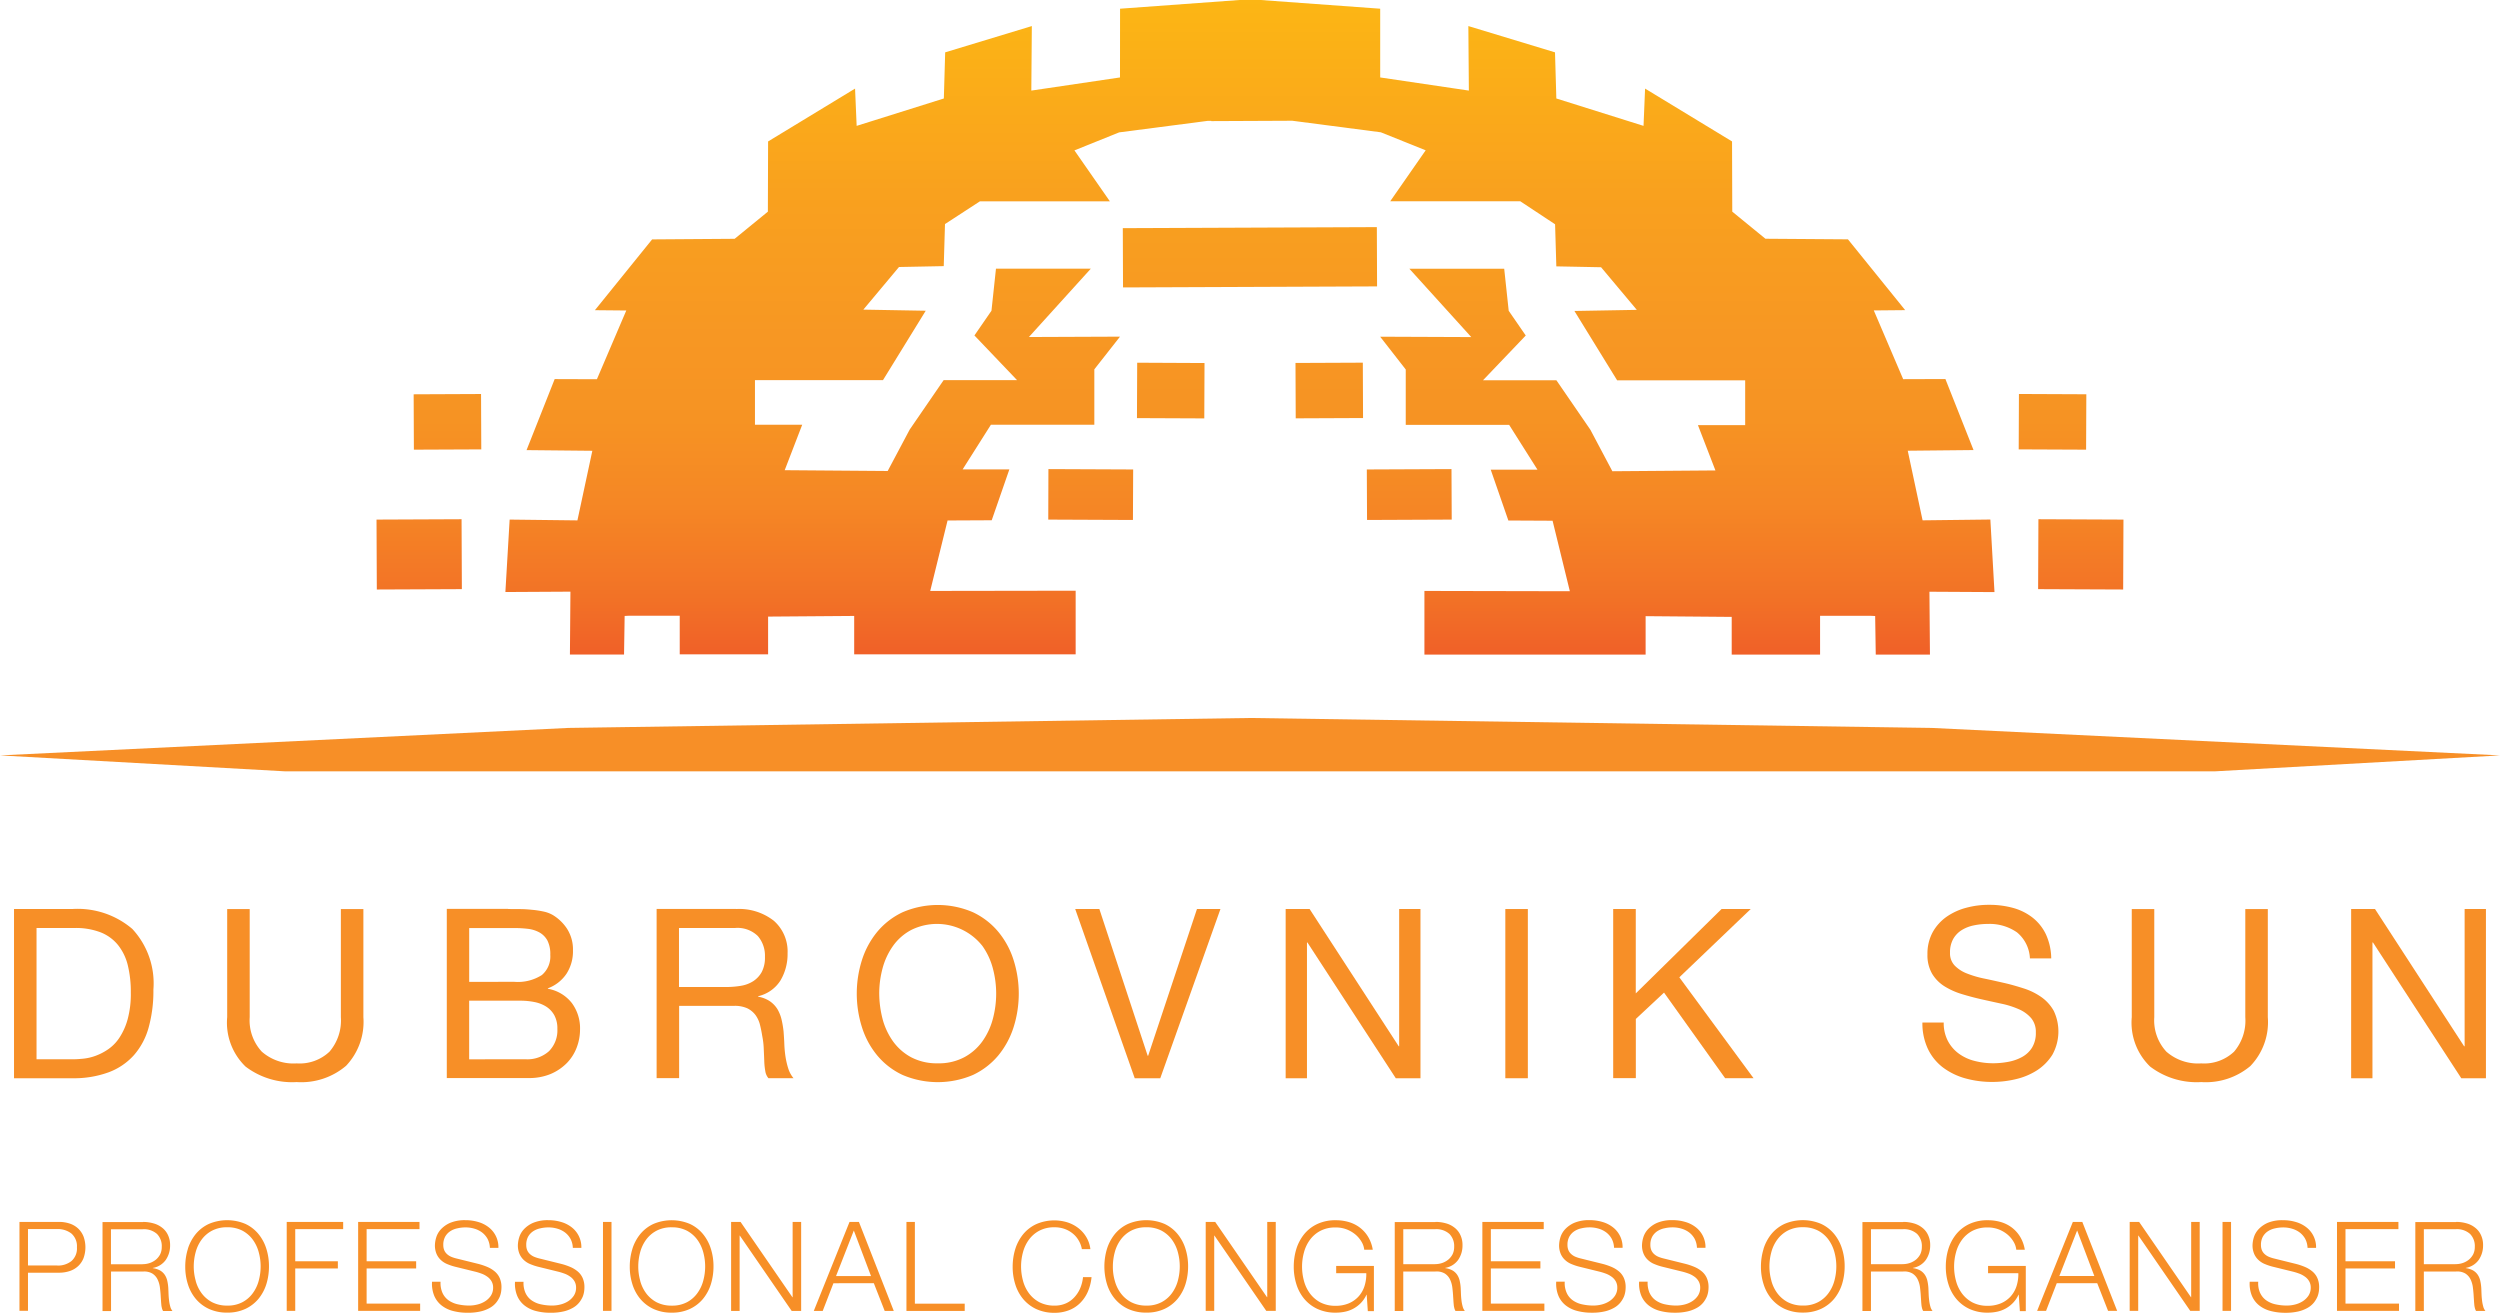 <svg xmlns="http://www.w3.org/2000/svg" xmlns:xlink="http://www.w3.org/1999/xlink" viewBox="0 0 175.993 92.422"><defs><style>.a{fill:#f78f27;}.b{fill:url(#a);}</style><linearGradient id="a" x1="0.5" x2="0.5" y2="1" gradientUnits="objectBoundingBox"><stop offset="0" stop-color="#fcb614"/><stop offset="0.295" stop-color="#f9a11e"/><stop offset="0.514" stop-color="#f79723"/><stop offset="0.643" stop-color="#f69323"/><stop offset="0.776" stop-color="#f58625"/><stop offset="0.911" stop-color="#f27226"/><stop offset="1" stop-color="#f06028"/></linearGradient></defs><g transform="translate(0)"><path class="a" d="M5.99,123.13a5.926,5.926,0,0,1,4.236,1.4,5.626,5.626,0,0,1,1.486,4.272,9.628,9.628,0,0,1-.333,2.661,4.934,4.934,0,0,1-1.034,1.949,4.493,4.493,0,0,1-1.783,1.211A7.092,7.092,0,0,1,6,135.042H1.9V123.13Zm.13,10.576c.177,0,.4-.016.665-.042a3.534,3.534,0,0,0,.852-.2A3.936,3.936,0,0,0,8.532,133a2.965,2.965,0,0,0,.79-.816,4.532,4.532,0,0,0,.577-1.294,6.8,6.8,0,0,0,.223-1.876,7.882,7.882,0,0,0-.208-1.907,3.685,3.685,0,0,0-.686-1.434,2.984,2.984,0,0,0-1.227-.9,4.834,4.834,0,0,0-1.85-.307H3.485v9.241H6.12Z" transform="translate(-0.913 -59.137)"/><path class="a" d="M39.142,134.174a4.873,4.873,0,0,1-3.472,1.143,5.415,5.415,0,0,1-3.6-1.091,4.3,4.3,0,0,1-1.294-3.477V123.14h1.585v7.609a3.239,3.239,0,0,0,.852,2.427,3.375,3.375,0,0,0,2.453.826,3.06,3.06,0,0,0,2.313-.826,3.372,3.372,0,0,0,.8-2.427V123.14h1.585v7.609a4.493,4.493,0,0,1-1.221,3.425" transform="translate(-14.783 -59.142)"/><path class="a" d="M64.839,123.12c.255,0,.53.005.826.005s.587.021.878.052a6.171,6.171,0,0,1,.811.125,2.193,2.193,0,0,1,.644.249,3.138,3.138,0,0,1,.993.967,2.7,2.7,0,0,1,.411,1.518,2.9,2.9,0,0,1-.457,1.642,2.708,2.708,0,0,1-1.31,1.024v.031a2.734,2.734,0,0,1,1.684,1A2.981,2.981,0,0,1,69.9,131.6a3.557,3.557,0,0,1-.234,1.268,3.17,3.17,0,0,1-.691,1.091,3.548,3.548,0,0,1-1.133.769,3.954,3.954,0,0,1-1.559.291H60.52V123.11h4.319Zm.431,5.124a3.128,3.128,0,0,0,1.944-.478,1.714,1.714,0,0,0,.592-1.424,2.107,2.107,0,0,0-.2-1,1.444,1.444,0,0,0-.551-.566,2.189,2.189,0,0,0-.811-.26,8.238,8.238,0,0,0-.977-.057h-3.17v3.789Zm.8,5.452a2.269,2.269,0,0,0,1.642-.567,2.076,2.076,0,0,0,.592-1.57,1.928,1.928,0,0,0-.218-.967,1.706,1.706,0,0,0-.577-.608,2.424,2.424,0,0,0-.826-.317,4.918,4.918,0,0,0-.967-.094H62.095V133.7Z" transform="translate(-29.067 -59.127)"/><path class="a" d="M94.537,123.125a3.951,3.951,0,0,1,2.661.832,2.877,2.877,0,0,1,.961,2.287,3.627,3.627,0,0,1-.494,1.9,2.516,2.516,0,0,1-1.575,1.117v.036a2.116,2.116,0,0,1,.842.333,1.883,1.883,0,0,1,.52.556,2.657,2.657,0,0,1,.286.728,6.847,6.847,0,0,1,.14.837c.021.291.042.582.052.884a8.2,8.2,0,0,0,.083.884,5.651,5.651,0,0,0,.192.826,2.021,2.021,0,0,0,.374.691H96.814a.986.986,0,0,1-.223-.5,4.7,4.7,0,0,1-.073-.712c-.01-.26-.021-.54-.036-.842a5.474,5.474,0,0,0-.1-.884c-.047-.291-.1-.566-.166-.826a1.981,1.981,0,0,0-.317-.686,1.621,1.621,0,0,0-.566-.468,2.142,2.142,0,0,0-.935-.177H90.525v5.088H88.94V123.12h5.6Zm.333,5.405a2.279,2.279,0,0,0,.873-.327,1.813,1.813,0,0,0,.6-.65,2.17,2.17,0,0,0,.223-1.06,2.124,2.124,0,0,0-.5-1.466,2.049,2.049,0,0,0-1.616-.566H90.515v4.153H93.82a6.185,6.185,0,0,0,1.05-.083" transform="translate(-42.716 -59.132)"/><path class="a" d="M116.409,126.483a5.975,5.975,0,0,1,1.076-2,5.23,5.23,0,0,1,1.783-1.382,6.255,6.255,0,0,1,4.969,0,5.23,5.23,0,0,1,1.783,1.382,5.877,5.877,0,0,1,1.076,2,7.84,7.84,0,0,1,0,4.688,5.975,5.975,0,0,1-1.076,2,5.2,5.2,0,0,1-1.783,1.377,6.313,6.313,0,0,1-4.969,0,5.154,5.154,0,0,1-1.783-1.377,5.876,5.876,0,0,1-1.076-2,7.84,7.84,0,0,1,0-4.688m1.455,4.121a4.863,4.863,0,0,0,.733,1.575,3.79,3.79,0,0,0,1.284,1.128,3.88,3.88,0,0,0,1.866.426,3.821,3.821,0,0,0,1.866-.426,3.742,3.742,0,0,0,1.284-1.128,4.863,4.863,0,0,0,.733-1.575,6.871,6.871,0,0,0,0-3.555,4.863,4.863,0,0,0-.733-1.575,4.073,4.073,0,0,0-5.015-1.128,3.689,3.689,0,0,0-1.284,1.128,4.863,4.863,0,0,0-.733,1.575,6.84,6.84,0,0,0-.234,1.777,7.315,7.315,0,0,0,.234,1.777" transform="translate(-55.736 -58.878)"/><path class="a" d="M149.829,135.042,145.64,123.13h1.7l3.4,10.327h.036l3.435-10.327h1.653l-4.236,11.912Z" transform="translate(-69.948 -59.137)"/><path class="a" d="M175.834,123.13l6.273,9.662h.031V123.13h1.5v11.912H181.9l-6.221-9.558h-.031v9.558h-1.5V123.13Z" transform="translate(-83.641 -59.137)"/><rect class="a" width="1.585" height="11.912" transform="translate(105.971 63.993)"/><path class="a" d="M220.1,123.13v5.94l6.039-5.94h2.053l-5.026,4.807,5.223,7.1h-2l-4.3-6.024-1.985,1.855v4.168H218.51V123.13Z" transform="translate(-104.946 -59.137)"/><path class="a" d="M267.027,124.483a3.365,3.365,0,0,0-2.027-.577,4.772,4.772,0,0,0-.982.1,2.612,2.612,0,0,0-.858.333,1.777,1.777,0,0,0-.6.624,1.928,1.928,0,0,0-.224.977,1.238,1.238,0,0,0,.327.894,2.413,2.413,0,0,0,.868.561,7.152,7.152,0,0,0,1.227.359c.457.094.92.2,1.393.307s.936.244,1.393.39a4.583,4.583,0,0,1,1.227.608,2.926,2.926,0,0,1,.868.967,3.376,3.376,0,0,1-.1,3.092,3.562,3.562,0,0,1-1.091,1.1,4.759,4.759,0,0,1-1.492.618,7.119,7.119,0,0,1-1.642.192,6.99,6.99,0,0,1-1.892-.249,4.74,4.74,0,0,1-1.57-.759,3.57,3.57,0,0,1-1.065-1.3,4.214,4.214,0,0,1-.395-1.876h1.5a2.733,2.733,0,0,0,.291,1.294,2.619,2.619,0,0,0,.769.894,3.192,3.192,0,0,0,1.107.515,5.178,5.178,0,0,0,1.3.166,5.8,5.8,0,0,0,1.076-.1,3.249,3.249,0,0,0,.977-.343,1.9,1.9,0,0,0,.7-.66,1.969,1.969,0,0,0,.265-1.071,1.5,1.5,0,0,0-.327-1,2.4,2.4,0,0,0-.868-.629,6.182,6.182,0,0,0-1.227-.39c-.457-.1-.92-.2-1.393-.307s-.935-.229-1.393-.369a5.087,5.087,0,0,1-1.227-.551,2.66,2.66,0,0,1-.868-.884,2.6,2.6,0,0,1-.327-1.362,3.159,3.159,0,0,1,.369-1.559,3.267,3.267,0,0,1,.977-1.086,4.369,4.369,0,0,1,1.382-.634,6.083,6.083,0,0,1,1.6-.208,6.286,6.286,0,0,1,1.7.218,3.9,3.9,0,0,1,1.377.686,3.3,3.3,0,0,1,.935,1.175,4.175,4.175,0,0,1,.374,1.694h-1.5a2.517,2.517,0,0,0-.93-1.85" transform="translate(-125.06 -58.863)"/><path class="a" d="M297.122,134.174a4.873,4.873,0,0,1-3.472,1.143,5.415,5.415,0,0,1-3.6-1.091,4.3,4.3,0,0,1-1.294-3.477V123.14h1.585v7.609a3.239,3.239,0,0,0,.852,2.427,3.375,3.375,0,0,0,2.453.826,3.06,3.06,0,0,0,2.313-.826,3.371,3.371,0,0,0,.79-2.427V123.14h1.585v7.609a4.452,4.452,0,0,1-1.216,3.425" transform="translate(-138.686 -59.142)"/><path class="a" d="M320.144,123.13l6.273,9.662h.036V123.13h1.5v11.912h-1.736L320,125.484h-.036v9.558h-1.5V123.13Z" transform="translate(-152.95 -59.137)"/><path class="b" d="M164.9,41.682l-4.579-.026.036,4.428h-3.815l-.042-2.718-.333-.016h-3.545v2.734h-6.221V43.428l-6.06-.052v2.708H124.769V41.6l10.238.021-1.216-4.963-3.113-.016-1.242-3.581h3.29l-1.991-3.15h-7.281v-3.9l-1.8-2.308,6.413.026-4.36-4.813h6.678l.317,2.962,1.2,1.741-3.009,3.15h5.166l2.391,3.482L138,33.174l7.255-.057-1.232-3.191h3.326v-3.15h-9.012l-3.009-4.885,4.392-.078-2.515-3-3.15-.062-.088-2.962-2.453-1.622h-9.152l2.495-3.586L121.7,9.313,115.466,8.5h0l-5.7.026V8.508h-.249l-6.237.811-3.149,1.268,2.495,3.586H93.477l-2.458,1.6-.088,2.962-3.15.062-2.51,3,4.392.078-3.009,4.885H77.641V29.9h3.326L79.735,33.1l7.25.057,1.549-2.916,2.391-3.482h5.166l-3-3.144h0l1.2-1.741.317-2.962h6.678l-4.36,4.813,6.413-.026L101.532,26v3.9H94.251l-1.991,3.144h3.29l-1.242,3.581L91.2,36.64,89.979,41.6l10.238-.016v4.48H84.626V43.36l-6.06.047v2.656H72.345V43.345H68.8l-.333.016-.042,2.718h-3.81l.036-4.428-4.579.026.3-5.1,4.771.057,1.05-4.9-4.631-.047,1.98-5,2.973.01,2.068-4.839-2.209-.021,4.028-4.984,5.81-.042L78.55,14.9l.016-4.943,6.122-3.721L84.8,8.861l6.138-1.928.094-3.248,6.1-1.85-.036,4.542,6.242-.925.005-4.839L111.755,0h1.471l8.43.613V5.452l6.242.925-.036-4.542,6.1,1.85.094,3.248,6.138,1.928.109-2.625,6.122,3.721.016,4.943,2.334,1.907,5.81.042,4.028,4.984-2.209.021,2.068,4.839,2.973-.01,1.98,5-4.631.047,1.045,4.9,4.771-.057Zm-38.225-8.659-5.961.026.016,3.555,5.961-.026Zm41.318,3.529-.021,4.922,5.987.026.021-4.922Zm-47.56-11v-.021l-4.74.021.016,3.877v.021l4.74-.021-.016-3.877Zm50.917,6.081.016-3.877-4.745-.021-.016,3.9,4.745.021Zm-49.93-15.644-17.884.073.016,4.173,17.884-.073ZM98.289,36.578l5.961.026.016-3.555L98.3,33.023Zm-41.3,0h0v-.026L51,36.578l.021,4.922,5.987-.026-.021-4.9Zm47.56-11.044-.016,3.9,4.74.021v-.021h0l.016-3.877ZM58.359,27.758v-.021l-4.745.021.016,3.877v.021l4.745-.021-.016-3.877Z" transform="translate(-24.494)"/><path class="a" d="M135.98,97.956l-47.986-.7-47.981.7L0,99.89l20.092,1.123H155.9l20.092-1.123Z" transform="translate(0 -46.712)"/><path class="a" d="M174.169,165.4a2.626,2.626,0,0,1,.733.1,1.678,1.678,0,0,1,.6.3,1.371,1.371,0,0,1,.411.509,1.62,1.62,0,0,1,.156.733,1.773,1.773,0,0,1-.307,1.034,1.407,1.407,0,0,1-.91.561v.016a1.469,1.469,0,0,1,.509.161,1.015,1.015,0,0,1,.327.3,1.259,1.259,0,0,1,.182.426,3.131,3.131,0,0,1,.073.52c.005.1.01.234.016.385s.016.307.036.463a2.709,2.709,0,0,0,.083.437.812.812,0,0,0,.156.322h-.66a.729.729,0,0,1-.083-.213,1.41,1.41,0,0,1-.042-.265c-.01-.088-.016-.182-.021-.265s-.01-.161-.016-.229c-.01-.223-.031-.442-.057-.66a1.843,1.843,0,0,0-.166-.587,1.018,1.018,0,0,0-.369-.416,1.125,1.125,0,0,0-.66-.14H171.9v2.781h-.6V165.41h2.864Zm-.042,2.973a1.578,1.578,0,0,0,.52-.083,1.4,1.4,0,0,0,.431-.239,1.248,1.248,0,0,0,.3-.379,1.169,1.169,0,0,0,.109-.515,1.217,1.217,0,0,0-.333-.91,1.382,1.382,0,0,0-1.019-.333H171.9v2.463h2.224Zm-4.017-2.973v.509h-3.726v2.261h3.487v.509h-3.487v2.474h3.768v.509h-4.366V165.4h4.324Zm-9.729,5.01a1.3,1.3,0,0,0,.437.52,1.78,1.78,0,0,0,.655.275,3.616,3.616,0,0,0,.806.083,2.285,2.285,0,0,0,.535-.068,1.829,1.829,0,0,0,.541-.223,1.372,1.372,0,0,0,.416-.395,1.011,1.011,0,0,0,.166-.582.869.869,0,0,0-.12-.457,1.01,1.01,0,0,0-.307-.322,1.654,1.654,0,0,0-.416-.213,3.951,3.951,0,0,0-.447-.135l-1.393-.343a3.73,3.73,0,0,1-.53-.177,1.441,1.441,0,0,1-.452-.281,1.263,1.263,0,0,1-.312-.431,1.5,1.5,0,0,1-.12-.624,2.041,2.041,0,0,1,.088-.535,1.474,1.474,0,0,1,.327-.577,1.961,1.961,0,0,1,.66-.463A2.673,2.673,0,0,1,162,165.28a3.077,3.077,0,0,1,.884.125,2.189,2.189,0,0,1,.738.369,1.762,1.762,0,0,1,.691,1.455h-.6a1.5,1.5,0,0,0-.161-.629,1.437,1.437,0,0,0-.379-.447,1.675,1.675,0,0,0-.535-.27,2.152,2.152,0,0,0-.634-.094,2.5,2.5,0,0,0-.592.068,1.444,1.444,0,0,0-.5.208,1.11,1.11,0,0,0-.348.379,1.183,1.183,0,0,0-.13.587.932.932,0,0,0,.073.379.789.789,0,0,0,.208.275,1.037,1.037,0,0,0,.3.182,2.482,2.482,0,0,0,.364.114l1.528.379a4.464,4.464,0,0,1,.629.213,2.075,2.075,0,0,1,.52.317,1.281,1.281,0,0,1,.348.463,1.575,1.575,0,0,1,.125.66,2.149,2.149,0,0,1-.021.281,1.629,1.629,0,0,1-.1.374,1.936,1.936,0,0,1-.239.4,1.543,1.543,0,0,1-.421.364,2.426,2.426,0,0,1-.66.265,3.857,3.857,0,0,1-.946.1,3.976,3.976,0,0,1-1.024-.125,2.157,2.157,0,0,1-.806-.39,1.713,1.713,0,0,1-.515-.676,2.244,2.244,0,0,1-.156-.993h.6A1.66,1.66,0,0,0,160.38,170.415Zm-2.053-5.01v6.263h-.6V165.4Zm-6.471,0,3.648,5.3h.016v-5.3h.6v6.263h-.665l-3.648-5.3h-.016v5.3h-.6V165.4Zm-4,0,2.453,6.263h-.639l-.764-1.949h-2.848l-.754,1.949h-.629l2.515-6.263Zm.847,3.81-1.211-3.207-1.253,3.207Zm-5.244,2.453-.078-1.138h-.016a2.086,2.086,0,0,1-.39.577,2.163,2.163,0,0,1-1.117.618,3.093,3.093,0,0,1-.66.068,3,3,0,0,1-1.294-.265,2.691,2.691,0,0,1-.925-.712,3,3,0,0,1-.551-1.034,4.048,4.048,0,0,1-.182-1.237,4.213,4.213,0,0,1,.182-1.237,3.165,3.165,0,0,1,.551-1.039,2.642,2.642,0,0,1,.925-.717,2.966,2.966,0,0,1,1.294-.265,3.194,3.194,0,0,1,.93.13,2.4,2.4,0,0,1,.78.395,2.315,2.315,0,0,1,.577.65,2.524,2.524,0,0,1,.322.9h-.6a1.33,1.33,0,0,0-.182-.546,1.968,1.968,0,0,0-.411-.5,2.2,2.2,0,0,0-.618-.374,2.1,2.1,0,0,0-.806-.146,2.23,2.23,0,0,0-1.071.239,2.148,2.148,0,0,0-.733.629,2.621,2.621,0,0,0-.421.884,3.81,3.81,0,0,0,0,2.011,2.575,2.575,0,0,0,.421.884,2.206,2.206,0,0,0,.733.629,2.277,2.277,0,0,0,1.071.239,2.368,2.368,0,0,0,.925-.171,1.964,1.964,0,0,0,.686-.478,1.984,1.984,0,0,0,.421-.728,2.757,2.757,0,0,0,.13-.92h-2.131V168.5h2.656v3.181h-.421Zm-8.212-6.263a2.626,2.626,0,0,1,.733.1,1.679,1.679,0,0,1,.6.3,1.371,1.371,0,0,1,.411.509,1.62,1.62,0,0,1,.156.733,1.773,1.773,0,0,1-.307,1.034,1.407,1.407,0,0,1-.91.561v.016a1.469,1.469,0,0,1,.509.161,1.016,1.016,0,0,1,.327.3,1.259,1.259,0,0,1,.182.426,3.133,3.133,0,0,1,.073.52c.005.1.01.234.016.385s.016.307.036.463a2.708,2.708,0,0,0,.083.437.812.812,0,0,0,.156.322h-.66a.73.73,0,0,1-.083-.213,1.414,1.414,0,0,1-.042-.265c-.01-.088-.016-.182-.021-.265s-.01-.161-.016-.229c-.01-.223-.031-.442-.057-.66a1.843,1.843,0,0,0-.166-.587,1.018,1.018,0,0,0-.369-.416,1.125,1.125,0,0,0-.66-.14h-2.261v2.781h-.6V165.41h2.864Zm-.047,2.973a1.579,1.579,0,0,0,.52-.083,1.4,1.4,0,0,0,.431-.239,1.249,1.249,0,0,0,.3-.379,1.169,1.169,0,0,0,.109-.515,1.217,1.217,0,0,0-.333-.91,1.382,1.382,0,0,0-1.019-.333h-2.23v2.463h2.224Zm-9.786-1.076a3.165,3.165,0,0,1,.551-1.039,2.642,2.642,0,0,1,.925-.717,3.279,3.279,0,0,1,2.583,0,2.623,2.623,0,0,1,.92.717,3.071,3.071,0,0,1,.551,1.039,4.049,4.049,0,0,1,.182,1.237,4.214,4.214,0,0,1-.182,1.237,3.089,3.089,0,0,1-.551,1.034,2.671,2.671,0,0,1-.92.712,2.958,2.958,0,0,1-1.289.265,3,3,0,0,1-1.294-.265,2.691,2.691,0,0,1-.925-.712,3,3,0,0,1-.551-1.034,4.048,4.048,0,0,1-.182-1.237A4.188,4.188,0,0,1,125.419,167.3Zm.551,2.24a2.574,2.574,0,0,0,.421.883,2.206,2.206,0,0,0,.733.629,2.277,2.277,0,0,0,1.071.239,2.195,2.195,0,0,0,1.065-.239,2.13,2.13,0,0,0,.728-.629,2.621,2.621,0,0,0,.421-.883,3.81,3.81,0,0,0,0-2.011,2.669,2.669,0,0,0-.421-.884,2.187,2.187,0,0,0-.728-.629,2.255,2.255,0,0,0-1.065-.239,2.23,2.23,0,0,0-1.071.239,2.148,2.148,0,0,0-.733.629,2.62,2.62,0,0,0-.421.884,3.865,3.865,0,0,0-.135,1.008A3.673,3.673,0,0,0,125.97,169.542Zm-8.565.873a1.3,1.3,0,0,0,.437.52,1.78,1.78,0,0,0,.655.275,3.616,3.616,0,0,0,.806.083,2.285,2.285,0,0,0,.535-.068,1.828,1.828,0,0,0,.541-.223,1.372,1.372,0,0,0,.416-.395,1.011,1.011,0,0,0,.166-.582.869.869,0,0,0-.12-.457,1.01,1.01,0,0,0-.307-.322,1.654,1.654,0,0,0-.416-.213,3.951,3.951,0,0,0-.447-.135l-1.393-.343a3.73,3.73,0,0,1-.53-.177,1.441,1.441,0,0,1-.452-.281,1.263,1.263,0,0,1-.312-.431,1.5,1.5,0,0,1-.12-.624,2.041,2.041,0,0,1,.088-.535,1.474,1.474,0,0,1,.327-.577,1.96,1.96,0,0,1,.66-.463,2.673,2.673,0,0,1,1.081-.187,3.076,3.076,0,0,1,.884.125,2.188,2.188,0,0,1,.738.369,1.762,1.762,0,0,1,.691,1.455h-.6a1.5,1.5,0,0,0-.161-.629,1.437,1.437,0,0,0-.379-.447,1.675,1.675,0,0,0-.535-.27,2.152,2.152,0,0,0-.634-.094,2.5,2.5,0,0,0-.592.068,1.444,1.444,0,0,0-.5.208,1.11,1.11,0,0,0-.348.379,1.183,1.183,0,0,0-.13.587.932.932,0,0,0,.073.379.789.789,0,0,0,.208.275,1.037,1.037,0,0,0,.3.182,2.481,2.481,0,0,0,.364.114l1.528.379a4.464,4.464,0,0,1,.629.213,2.075,2.075,0,0,1,.52.317,1.281,1.281,0,0,1,.348.463,1.575,1.575,0,0,1,.125.66,2.15,2.15,0,0,1-.021.281,1.63,1.63,0,0,1-.1.374,1.935,1.935,0,0,1-.239.4,1.543,1.543,0,0,1-.421.364,2.426,2.426,0,0,1-.66.265,3.857,3.857,0,0,1-.946.1,3.976,3.976,0,0,1-1.024-.125,2.157,2.157,0,0,1-.806-.39,1.713,1.713,0,0,1-.515-.676,2.244,2.244,0,0,1-.156-.993h.6A1.793,1.793,0,0,0,117.4,170.415Zm-5.836,0a1.3,1.3,0,0,0,.437.52,1.78,1.78,0,0,0,.655.275,3.616,3.616,0,0,0,.806.083,2.285,2.285,0,0,0,.535-.068,1.828,1.828,0,0,0,.541-.223,1.371,1.371,0,0,0,.416-.395,1.01,1.01,0,0,0,.166-.582.869.869,0,0,0-.12-.457,1.01,1.01,0,0,0-.307-.322,1.654,1.654,0,0,0-.416-.213,3.952,3.952,0,0,0-.447-.135l-1.393-.343a3.73,3.73,0,0,1-.53-.177,1.441,1.441,0,0,1-.452-.281,1.263,1.263,0,0,1-.312-.431,1.5,1.5,0,0,1-.12-.624,2.041,2.041,0,0,1,.088-.535,1.474,1.474,0,0,1,.327-.577,1.96,1.96,0,0,1,.66-.463,2.673,2.673,0,0,1,1.081-.187,3.076,3.076,0,0,1,.884.125,2.189,2.189,0,0,1,.738.369,1.762,1.762,0,0,1,.691,1.455h-.6a1.5,1.5,0,0,0-.161-.629,1.437,1.437,0,0,0-.379-.447,1.675,1.675,0,0,0-.535-.27,2.152,2.152,0,0,0-.634-.094,2.5,2.5,0,0,0-.592.068,1.444,1.444,0,0,0-.5.208,1.11,1.11,0,0,0-.348.379,1.183,1.183,0,0,0-.13.587.932.932,0,0,0,.073.379.789.789,0,0,0,.208.275,1.037,1.037,0,0,0,.3.182,2.482,2.482,0,0,0,.364.114l1.528.379a4.463,4.463,0,0,1,.629.213,2.075,2.075,0,0,1,.52.317,1.281,1.281,0,0,1,.348.463,1.575,1.575,0,0,1,.125.66,2.151,2.151,0,0,1-.021.281,1.631,1.631,0,0,1-.1.374,1.935,1.935,0,0,1-.239.4,1.543,1.543,0,0,1-.421.364,2.426,2.426,0,0,1-.66.265,3.857,3.857,0,0,1-.946.1,3.976,3.976,0,0,1-1.024-.125,2.157,2.157,0,0,1-.806-.39,1.713,1.713,0,0,1-.515-.676,2.244,2.244,0,0,1-.156-.993h.6A1.66,1.66,0,0,0,111.568,170.415Zm-1.622-5.01v.509H106.22v2.261h3.487v.509H106.22v2.474h3.768v.509h-4.366V165.4h4.324Zm-7.619,0a2.626,2.626,0,0,1,.733.1,1.678,1.678,0,0,1,.6.3,1.371,1.371,0,0,1,.411.509,1.62,1.62,0,0,1,.156.733,1.773,1.773,0,0,1-.307,1.034,1.407,1.407,0,0,1-.91.561v.016a1.469,1.469,0,0,1,.509.161,1.016,1.016,0,0,1,.327.3,1.259,1.259,0,0,1,.182.426,3.132,3.132,0,0,1,.073.52c.005.1.01.234.016.385s.016.307.036.463a2.713,2.713,0,0,0,.083.437.811.811,0,0,0,.156.322h-.66a.729.729,0,0,1-.083-.213,1.414,1.414,0,0,1-.042-.265c-.01-.088-.016-.182-.021-.265s-.01-.161-.016-.229c-.01-.223-.031-.442-.057-.66a1.844,1.844,0,0,0-.166-.587,1.018,1.018,0,0,0-.369-.416,1.125,1.125,0,0,0-.66-.14h-2.261v2.781h-.6V165.41h2.864Zm-.047,2.973a1.579,1.579,0,0,0,.52-.083,1.4,1.4,0,0,0,.431-.239,1.249,1.249,0,0,0,.3-.379,1.169,1.169,0,0,0,.109-.515,1.217,1.217,0,0,0-.333-.91,1.382,1.382,0,0,0-1.019-.333h-2.23v2.463h2.224Zm-4.719,3.29-.078-1.138h-.016a2.085,2.085,0,0,1-.39.577,2.163,2.163,0,0,1-1.117.618,3.093,3.093,0,0,1-.66.068,3,3,0,0,1-1.294-.265,2.691,2.691,0,0,1-.925-.712,3,3,0,0,1-.551-1.034,4.049,4.049,0,0,1-.182-1.237,4.213,4.213,0,0,1,.182-1.237,3.165,3.165,0,0,1,.551-1.039,2.643,2.643,0,0,1,.925-.717,2.966,2.966,0,0,1,1.294-.265,3.194,3.194,0,0,1,.93.13,2.4,2.4,0,0,1,.78.395,2.315,2.315,0,0,1,.577.65,2.523,2.523,0,0,1,.322.9h-.6a1.33,1.33,0,0,0-.182-.546,1.968,1.968,0,0,0-.411-.5,2.205,2.205,0,0,0-.618-.374,2.1,2.1,0,0,0-.806-.146,2.23,2.23,0,0,0-1.071.239,2.148,2.148,0,0,0-.733.629,2.621,2.621,0,0,0-.421.884,3.81,3.81,0,0,0,0,2.011,2.575,2.575,0,0,0,.421.884,2.206,2.206,0,0,0,.733.629,2.277,2.277,0,0,0,1.071.239,2.367,2.367,0,0,0,.925-.171,1.964,1.964,0,0,0,.686-.478,1.984,1.984,0,0,0,.421-.728,2.756,2.756,0,0,0,.13-.92h-2.12V168.5h2.656v3.181h-.431ZM86.814,165.4l3.648,5.3h.016v-5.3h.6v6.263H90.41l-3.648-5.3h-.016v5.3h-.6V165.4Zm-7.619,1.9a3.165,3.165,0,0,1,.551-1.039,2.642,2.642,0,0,1,.925-.717,3.279,3.279,0,0,1,2.583,0,2.623,2.623,0,0,1,.92.717,3.071,3.071,0,0,1,.551,1.039,4.048,4.048,0,0,1,.182,1.237,4.214,4.214,0,0,1-.182,1.237,3.089,3.089,0,0,1-.551,1.034,2.671,2.671,0,0,1-.92.712,2.958,2.958,0,0,1-1.289.265,3,3,0,0,1-1.294-.265,2.691,2.691,0,0,1-.925-.712,3,3,0,0,1-.551-1.034,4.3,4.3,0,0,1,0-2.474Zm.551,2.24a2.574,2.574,0,0,0,.421.883,2.205,2.205,0,0,0,.733.629,2.277,2.277,0,0,0,1.071.239,2.195,2.195,0,0,0,1.065-.239,2.13,2.13,0,0,0,.728-.629,2.62,2.62,0,0,0,.421-.883,3.81,3.81,0,0,0,0-2.011,2.668,2.668,0,0,0-.421-.884,2.187,2.187,0,0,0-.728-.629,2.255,2.255,0,0,0-1.065-.239,2.23,2.23,0,0,0-1.071.239,2.148,2.148,0,0,0-.733.629,2.621,2.621,0,0,0-.421.884,3.865,3.865,0,0,0-.135,1.008A3.483,3.483,0,0,0,79.746,169.542Zm-2.573-2.884a1.752,1.752,0,0,0-.437-.478,1.93,1.93,0,0,0-.572-.3,2.1,2.1,0,0,0-.655-.1,2.23,2.23,0,0,0-1.071.239,2.148,2.148,0,0,0-.733.629,2.62,2.62,0,0,0-.421.884,3.81,3.81,0,0,0,0,2.011,2.575,2.575,0,0,0,.421.884,2.206,2.206,0,0,0,.733.629,2.277,2.277,0,0,0,1.071.239,1.931,1.931,0,0,0,.79-.156,1.8,1.8,0,0,0,.6-.431,2.182,2.182,0,0,0,.411-.634,2.767,2.767,0,0,0,.2-.785h.6a3.428,3.428,0,0,1-.27,1.045,2.548,2.548,0,0,1-.546.79,2.249,2.249,0,0,1-.785.5,2.8,2.8,0,0,1-1,.177,3,3,0,0,1-1.294-.265,2.691,2.691,0,0,1-.925-.712,3,3,0,0,1-.551-1.034,4.048,4.048,0,0,1-.182-1.237,4.214,4.214,0,0,1,.182-1.237,3.165,3.165,0,0,1,.551-1.039,2.642,2.642,0,0,1,.925-.717,3.169,3.169,0,0,1,2.167-.135,2.5,2.5,0,0,1,.769.39,2.244,2.244,0,0,1,.577.634,2.125,2.125,0,0,1,.3.868h-.6A1.824,1.824,0,0,0,77.173,166.657Zm-11.5-1.253v5.753h3.508v.509H65.079V165.4h.6Zm-3.939,0,2.453,6.263h-.639l-.764-1.949H59.939l-.754,1.949h-.629l2.515-6.263Zm.852,3.81-1.211-3.207-1.253,3.207Zm-9.183-3.81,3.648,5.3h.016v-5.3h.6v6.263H57l-3.648-5.3h-.016v5.3h-.6V165.4Zm-7.619,1.9a3.165,3.165,0,0,1,.551-1.039,2.642,2.642,0,0,1,.925-.717,3.279,3.279,0,0,1,2.583,0,2.623,2.623,0,0,1,.92.717,3.071,3.071,0,0,1,.551,1.039,4.048,4.048,0,0,1,.182,1.237,4.214,4.214,0,0,1-.182,1.237,3.089,3.089,0,0,1-.551,1.034,2.671,2.671,0,0,1-.92.712,2.958,2.958,0,0,1-1.289.265,3,3,0,0,1-1.294-.265,2.691,2.691,0,0,1-.925-.712,3,3,0,0,1-.551-1.034,4.049,4.049,0,0,1-.182-1.237A4.188,4.188,0,0,1,45.787,167.3Zm.551,2.24a2.574,2.574,0,0,0,.421.883,2.205,2.205,0,0,0,.733.629,2.277,2.277,0,0,0,1.071.239,2.195,2.195,0,0,0,1.065-.239,2.13,2.13,0,0,0,.728-.629,2.62,2.62,0,0,0,.421-.883,3.81,3.81,0,0,0,0-2.011,2.668,2.668,0,0,0-.421-.884,2.187,2.187,0,0,0-.728-.629,2.255,2.255,0,0,0-1.065-.239,2.23,2.23,0,0,0-1.071.239,2.148,2.148,0,0,0-.733.629,2.62,2.62,0,0,0-.421.884,3.865,3.865,0,0,0-.135,1.008A3.673,3.673,0,0,0,46.338,169.542ZM44.316,165.4v6.263h-.6V165.4Zm-6.05,5.01a1.3,1.3,0,0,0,.437.52,1.78,1.78,0,0,0,.655.275,3.616,3.616,0,0,0,.806.083,2.285,2.285,0,0,0,.535-.068A1.828,1.828,0,0,0,41.24,171a1.372,1.372,0,0,0,.416-.395,1.011,1.011,0,0,0,.166-.582.869.869,0,0,0-.12-.457,1.01,1.01,0,0,0-.307-.322,1.654,1.654,0,0,0-.416-.213,3.951,3.951,0,0,0-.447-.135l-1.393-.343a3.731,3.731,0,0,1-.53-.177,1.441,1.441,0,0,1-.452-.281,1.263,1.263,0,0,1-.312-.431,1.5,1.5,0,0,1-.12-.624,2.041,2.041,0,0,1,.088-.535,1.474,1.474,0,0,1,.327-.577,1.96,1.96,0,0,1,.66-.463,2.673,2.673,0,0,1,1.081-.187,3.076,3.076,0,0,1,.884.125,2.189,2.189,0,0,1,.738.369,1.762,1.762,0,0,1,.691,1.455h-.6a1.5,1.5,0,0,0-.161-.629,1.437,1.437,0,0,0-.379-.447,1.675,1.675,0,0,0-.535-.27,2.152,2.152,0,0,0-.634-.094,2.5,2.5,0,0,0-.592.068,1.444,1.444,0,0,0-.5.208,1.11,1.11,0,0,0-.348.379,1.183,1.183,0,0,0-.13.587.932.932,0,0,0,.073.379.789.789,0,0,0,.208.275,1.037,1.037,0,0,0,.3.182,2.482,2.482,0,0,0,.364.114l1.528.379a4.462,4.462,0,0,1,.629.213,2.075,2.075,0,0,1,.52.317,1.281,1.281,0,0,1,.348.463,1.575,1.575,0,0,1,.125.66,2.149,2.149,0,0,1-.021.281,1.63,1.63,0,0,1-.1.374,1.935,1.935,0,0,1-.239.4,1.543,1.543,0,0,1-.421.364,2.426,2.426,0,0,1-.66.265,3.857,3.857,0,0,1-.946.1A3.976,3.976,0,0,1,39,171.673a2.157,2.157,0,0,1-.806-.39,1.713,1.713,0,0,1-.515-.676,2.244,2.244,0,0,1-.156-.993h.6A1.724,1.724,0,0,0,38.267,170.415Zm-5.842,0a1.3,1.3,0,0,0,.437.52,1.78,1.78,0,0,0,.655.275,3.616,3.616,0,0,0,.806.083,2.285,2.285,0,0,0,.535-.068A1.828,1.828,0,0,0,35.4,171a1.371,1.371,0,0,0,.416-.395,1.011,1.011,0,0,0,.166-.582.869.869,0,0,0-.12-.457,1.01,1.01,0,0,0-.307-.322,1.654,1.654,0,0,0-.416-.213,3.952,3.952,0,0,0-.447-.135l-1.393-.343a3.731,3.731,0,0,1-.53-.177,1.441,1.441,0,0,1-.452-.281,1.263,1.263,0,0,1-.312-.431,1.5,1.5,0,0,1-.12-.624,2.041,2.041,0,0,1,.088-.535,1.474,1.474,0,0,1,.327-.577,1.96,1.96,0,0,1,.66-.463,2.673,2.673,0,0,1,1.081-.187,3.076,3.076,0,0,1,.884.125,2.189,2.189,0,0,1,.738.369,1.762,1.762,0,0,1,.691,1.455h-.6a1.5,1.5,0,0,0-.161-.629,1.437,1.437,0,0,0-.379-.447,1.675,1.675,0,0,0-.535-.27,2.152,2.152,0,0,0-.634-.094,2.5,2.5,0,0,0-.592.068,1.444,1.444,0,0,0-.5.208,1.11,1.11,0,0,0-.348.379,1.183,1.183,0,0,0-.13.587.932.932,0,0,0,.073.379.789.789,0,0,0,.208.275,1.037,1.037,0,0,0,.3.182,2.482,2.482,0,0,0,.364.114l1.528.379a4.462,4.462,0,0,1,.629.213,2.075,2.075,0,0,1,.52.317,1.281,1.281,0,0,1,.348.463,1.575,1.575,0,0,1,.125.66,2.15,2.15,0,0,1-.021.281,1.63,1.63,0,0,1-.1.374,1.935,1.935,0,0,1-.239.4,1.543,1.543,0,0,1-.421.364,2.426,2.426,0,0,1-.66.265,3.857,3.857,0,0,1-.946.1,3.976,3.976,0,0,1-1.024-.125,2.157,2.157,0,0,1-.806-.39,1.713,1.713,0,0,1-.515-.676,2.244,2.244,0,0,1-.156-.993h.6A1.724,1.724,0,0,0,32.425,170.415ZM30.8,165.4v.509H27.077v2.261h3.487v.509H27.077v2.474h3.768v.509H26.48V165.4H30.8Zm-5.374,0v.509H22.052v2.261h3v.509h-3v2.983h-.6V165.4Zm-10.935,1.9a3.165,3.165,0,0,1,.551-1.039,2.642,2.642,0,0,1,.925-.717,3.279,3.279,0,0,1,2.583,0,2.623,2.623,0,0,1,.92.717,3.071,3.071,0,0,1,.551,1.039,4.049,4.049,0,0,1,.182,1.237,4.214,4.214,0,0,1-.182,1.237,3.089,3.089,0,0,1-.551,1.034,2.671,2.671,0,0,1-.92.712,2.958,2.958,0,0,1-1.289.265,3,3,0,0,1-1.294-.265,2.691,2.691,0,0,1-.925-.712,3,3,0,0,1-.551-1.034,4.048,4.048,0,0,1-.182-1.237A4.188,4.188,0,0,1,14.495,167.3Zm.551,2.24a2.574,2.574,0,0,0,.421.883,2.206,2.206,0,0,0,.733.629,2.277,2.277,0,0,0,1.071.239,2.195,2.195,0,0,0,1.065-.239,2.13,2.13,0,0,0,.728-.629,2.62,2.62,0,0,0,.421-.883,3.81,3.81,0,0,0,0-2.011,2.668,2.668,0,0,0-.421-.884,2.187,2.187,0,0,0-.728-.629,2.255,2.255,0,0,0-1.065-.239,2.23,2.23,0,0,0-1.071.239,2.148,2.148,0,0,0-.733.629,2.62,2.62,0,0,0-.421.884,3.865,3.865,0,0,0-.135,1.008A3.673,3.673,0,0,0,15.046,169.542Zm-3.7-4.137a2.626,2.626,0,0,1,.733.1,1.678,1.678,0,0,1,.6.3,1.371,1.371,0,0,1,.411.509,1.62,1.62,0,0,1,.156.733,1.773,1.773,0,0,1-.307,1.034,1.407,1.407,0,0,1-.91.561v.016a1.469,1.469,0,0,1,.509.161,1.016,1.016,0,0,1,.327.3,1.259,1.259,0,0,1,.182.426,3.131,3.131,0,0,1,.073.52c.005.1.01.234.016.385s.016.307.036.463a2.711,2.711,0,0,0,.083.437.811.811,0,0,0,.156.322h-.66a.729.729,0,0,1-.083-.213,1.413,1.413,0,0,1-.042-.265c-.01-.088-.016-.182-.021-.265s-.01-.161-.016-.229c-.01-.223-.031-.442-.057-.66a1.843,1.843,0,0,0-.166-.587,1.018,1.018,0,0,0-.369-.416,1.125,1.125,0,0,0-.66-.14H9.085v2.781h-.6V165.41h2.864Zm-.047,2.973a1.579,1.579,0,0,0,.52-.083,1.4,1.4,0,0,0,.431-.239,1.249,1.249,0,0,0,.3-.379,1.169,1.169,0,0,0,.109-.515,1.217,1.217,0,0,0-.333-.91,1.382,1.382,0,0,0-1.019-.333H9.079v2.463H11.3ZM5.421,165.4a2.356,2.356,0,0,1,.764.12,1.618,1.618,0,0,1,.587.348,1.6,1.6,0,0,1,.379.567,2.25,2.25,0,0,1,0,1.507,1.533,1.533,0,0,1-.379.566,1.59,1.59,0,0,1-.587.348,2.356,2.356,0,0,1-.764.12H3.238v2.682h-.6V165.4H5.421Zm-.13,3.072a1.522,1.522,0,0,0,1.008-.317,1.176,1.176,0,0,0,.385-.967,1.19,1.19,0,0,0-.385-.967,1.56,1.56,0,0,0-1.008-.317H3.238v2.562H5.291Z" transform="translate(-1.268 -79.381)"/></g></svg>